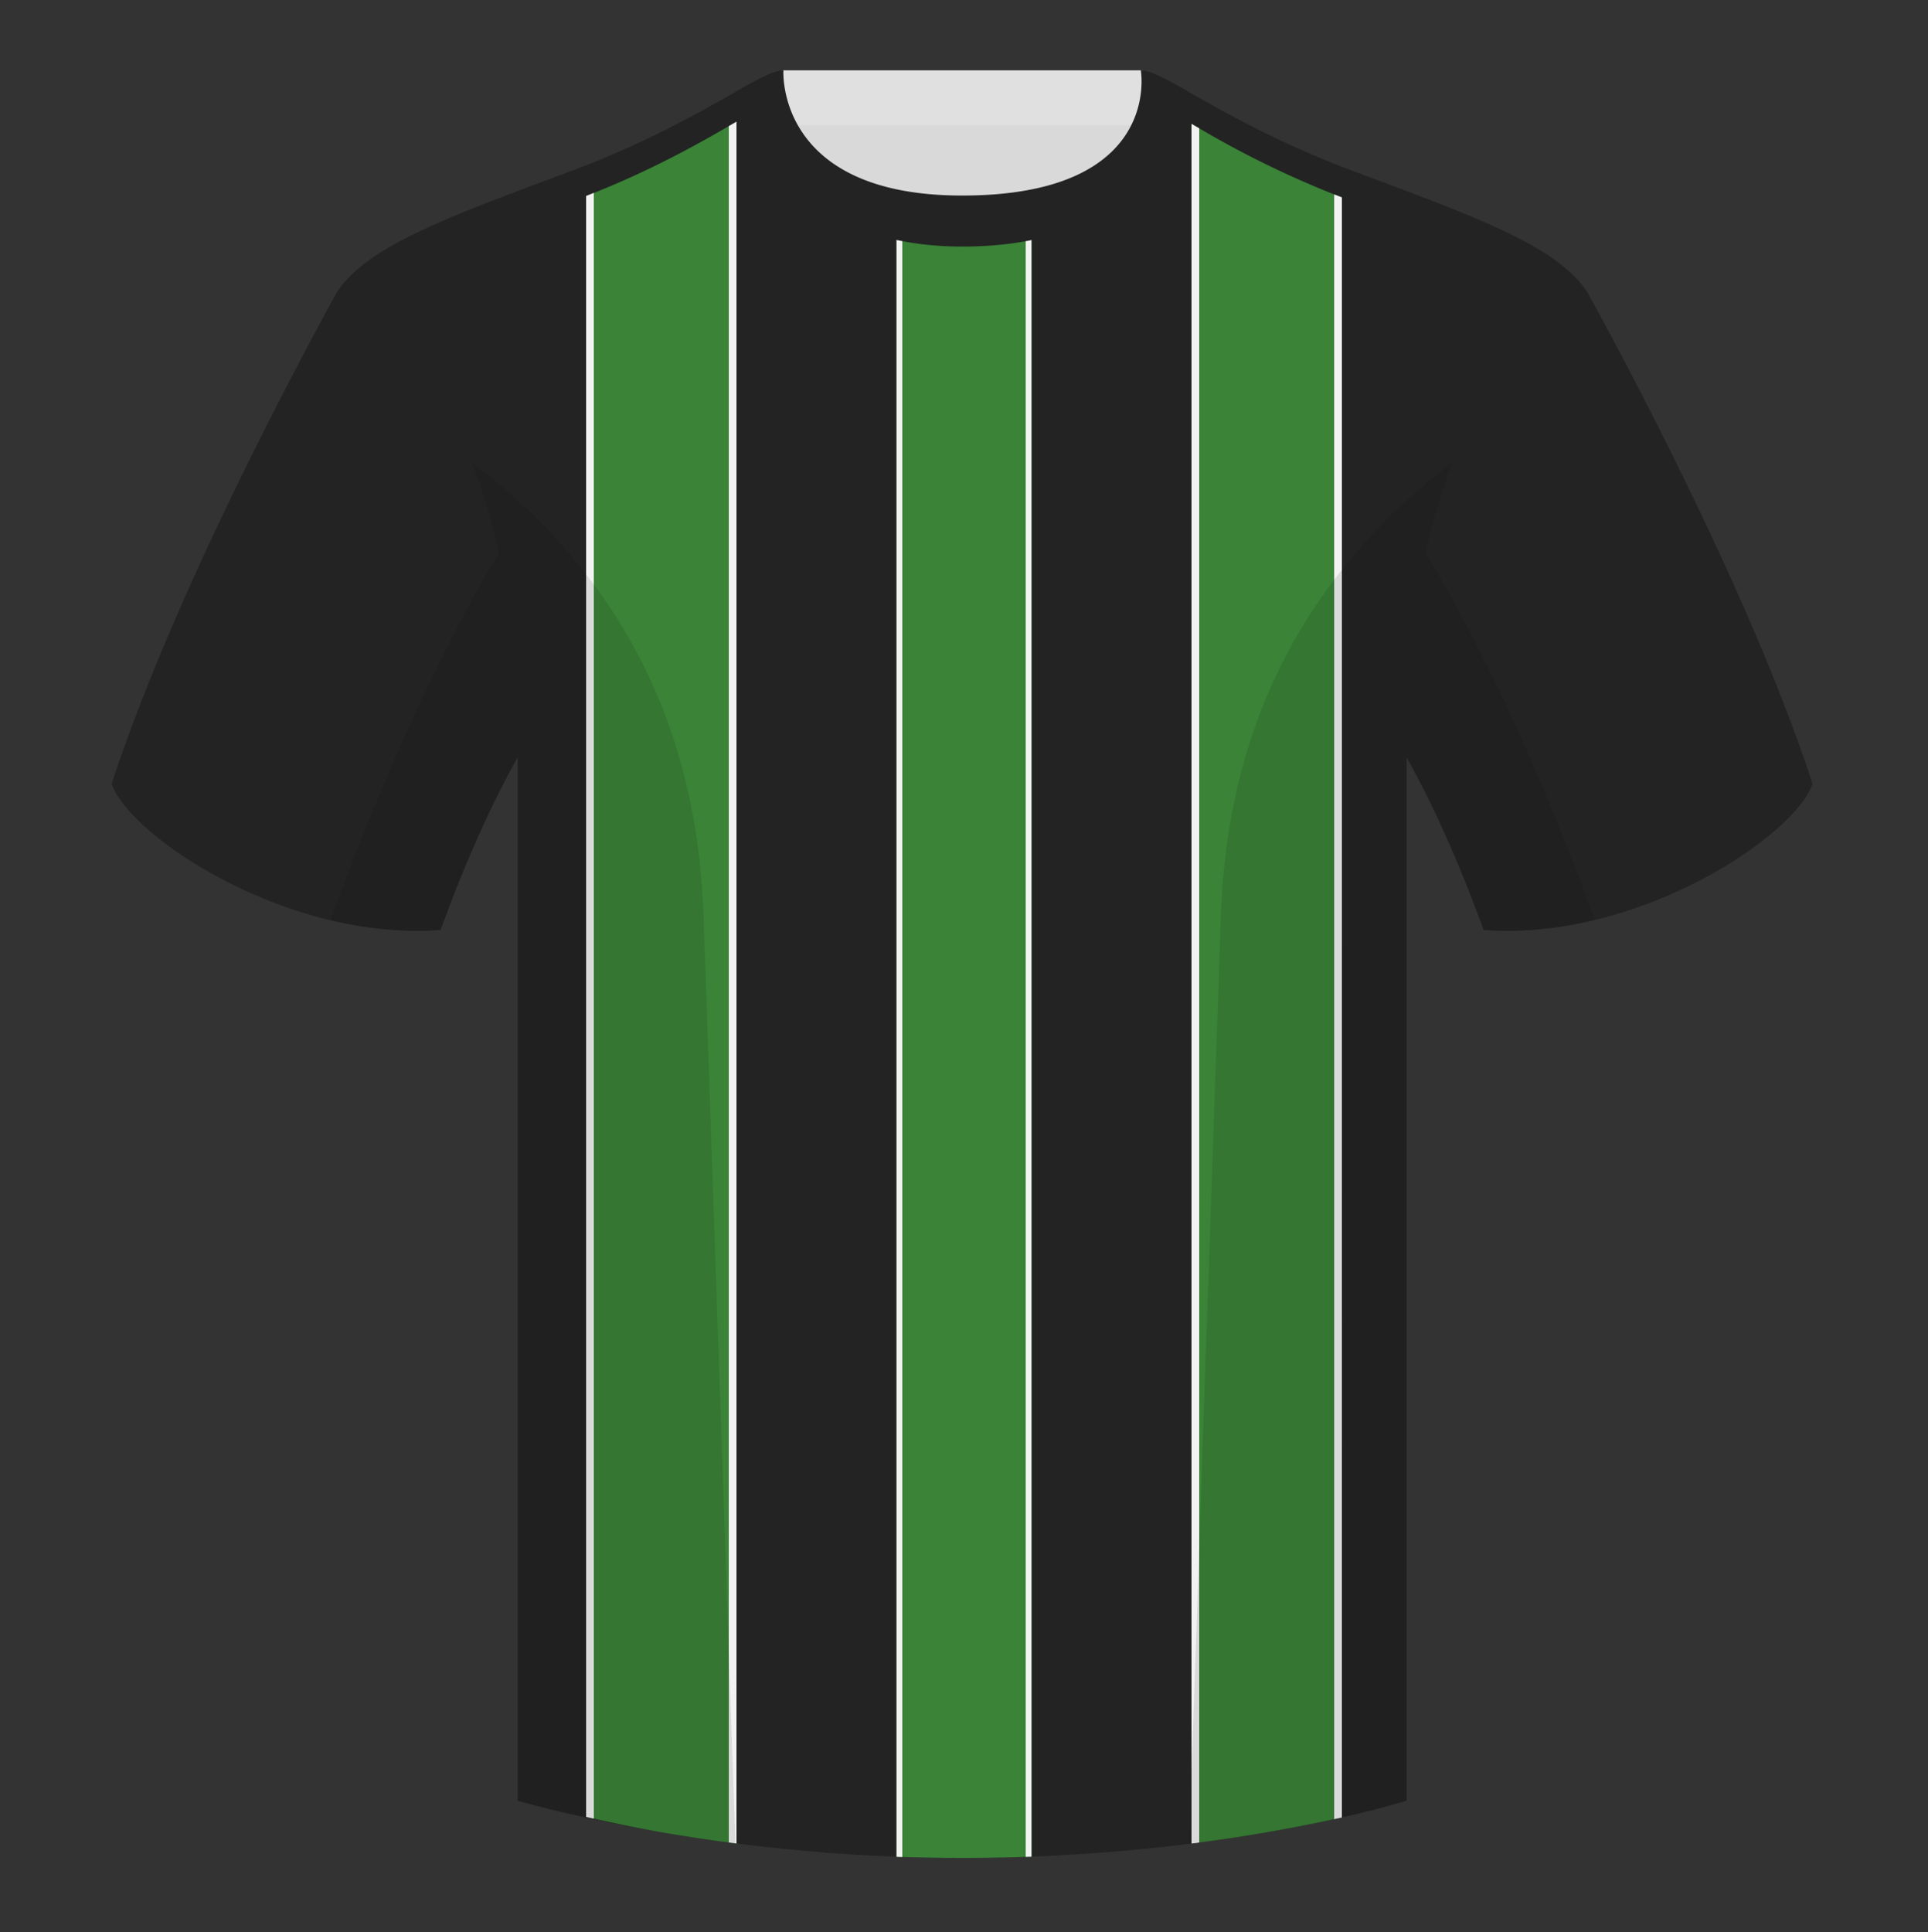 <svg xmlns="http://www.w3.org/2000/svg" width="500" height="501" fill="none"><rect width="100%" height="100%" fill="#333333" stroke="none"/><path fill="#D9D9D9" fill-rule="evenodd" d="M203 109.44h93.65v-87.3H203v87.3Z" clip-rule="evenodd"/><path fill="#E0E0E0" fill-rule="evenodd" d="M202.86 32.44h93.46v-14.2h-93.46v14.2Z" clip-rule="evenodd"/><path fill="#232323" fill-rule="evenodd" d="M87.55 75.47S46.78 148.27 29 203.24c4.44 13.38 45.2 40.86 85.23 37.89 13.34-36.4 24.46-52 24.46-52s2.97-95.09-51.14-113.66m323.92 0s40.77 72.8 58.55 127.77c-4.44 13.38-45.2 40.86-85.23 37.89-13.34-36.4-24.46-52-24.46-52s-2.96-95.09 51.14-113.66" clip-rule="evenodd"/><path fill="#232323" fill-rule="evenodd" d="M249.51 57.92c-50.08 0-47.8-39.47-48.74-39.14-7.52 2.61-24.13 14.93-52.44 25.49-31.87 11.89-52.63 19.32-60.78 31.2 11.11 8.92 46.7 28.97 46.7 120.34v271.14s49.65 14.86 114.88 14.86c68.93 0 115.65-14.86 115.65-14.86V195.82c0-91.38 35.58-111.43 46.7-120.35-8.16-11.88-28.92-19.31-60.79-31.2-28.36-10.58-44.98-22.92-52.48-25.5-.92-.33 4.18 39.15-48.7 39.15Z" clip-rule="evenodd"/><path fill="#3A8337" fill-rule="evenodd" d="M267.5 52.21v429.25a474.33 474.33 0 0 1-35 .03V52.21h35ZM309 478.05V32.12l2.91 1.69a251.4 251.4 0 0 0 34.5 16.77l1.6.61-.01 420.1-1.75.39a419.97 419.97 0 0 1-37.25 6.37ZM191 31.55v446.5a468.53 468.53 0 0 1-20.25-3.05l-1.86-.34c-6.44-1.2-12.1-2.41-16.89-3.51V50.82c17.4-6.75 30.17-14.14 39-19.27Z" clip-rule="evenodd"/><path fill="#F2F2F2" fill-rule="evenodd" d="M234 52.21v429.34l-1.5-.06V52.21h1.5Zm33.5 0v429.25l-1.5.05V52.21h1.5ZM309 32.12l2 1.16V477.8l-2 .25V32.12Zm-118-.57v446.5l-2-.27V32.71l2-1.16Zm155.42 19.03 1.58.61v420.1l-2 .44V50.42l.42.16ZM154 50.03V471.6l-2-.45V50.82l2-.8Z" clip-rule="evenodd"/><path fill="#232323" fill-rule="evenodd" d="M467.35 195.34a338 338 0 0 1 2.67 7.9c-4.44 13.38-45.2 40.86-85.23 37.89-.96-2.62-1.9-5.12-2.84-7.52 20.8-1.36 38-5.64 51.6-12.84 13.43-7.1 24.7-15.59 33.8-25.43Zm-435.7.04c9.1 9.82 20.37 18.29 33.78 25.39 13.6 7.2 30.82 11.48 51.64 12.84-.93 2.4-1.88 4.9-2.84 7.51-40.02 2.98-80.79-24.5-85.23-37.88.84-2.58 1.72-5.2 2.65-7.86Zm276.2-171.82c-5.77-3.24-9.73-5.35-12-5.35 0 0 5.88 32.5-46.34 32.5-48.52 0-46.34-32.5-46.34-32.5-2.28 0-6.23 2.1-12 5.35 0 0 7.37 40.38 58.4 40.38 51.48 0 58.28-35.9 58.28-40.38Z" clip-rule="evenodd"/><path fill="#000" fill-opacity=".1" fill-rule="evenodd" d="M413.58 238.54a93.8 93.8 0 0 1-28.8 2.59c-8.2-22.37-15.55-36.88-20-44.75v270.58s-21.1 6.7-55.87 11.1l-.55-.05 8.28-240.7c2.06-59.76 31.08-95.3 60.1-117.45a148.7 148.7 0 0 0-7 23.67c7.35 11.85 24.44 42.07 43.83 94.97l.01.04ZM190.72 478c-34.25-4.4-56.48-11.05-56.48-11.05V196.39c-4.46 7.86-11.81 22.38-20.01 44.74-9.63.72-19.3-.33-28.51-2.53l.02-.1c19.38-52.84 36.3-83.06 43.6-94.94a148.53 148.53 0 0 0-7-23.7c29.02 22.15 58.05 57.69 60.1 117.44l8.28 240.7Z" clip-rule="evenodd"/></svg>